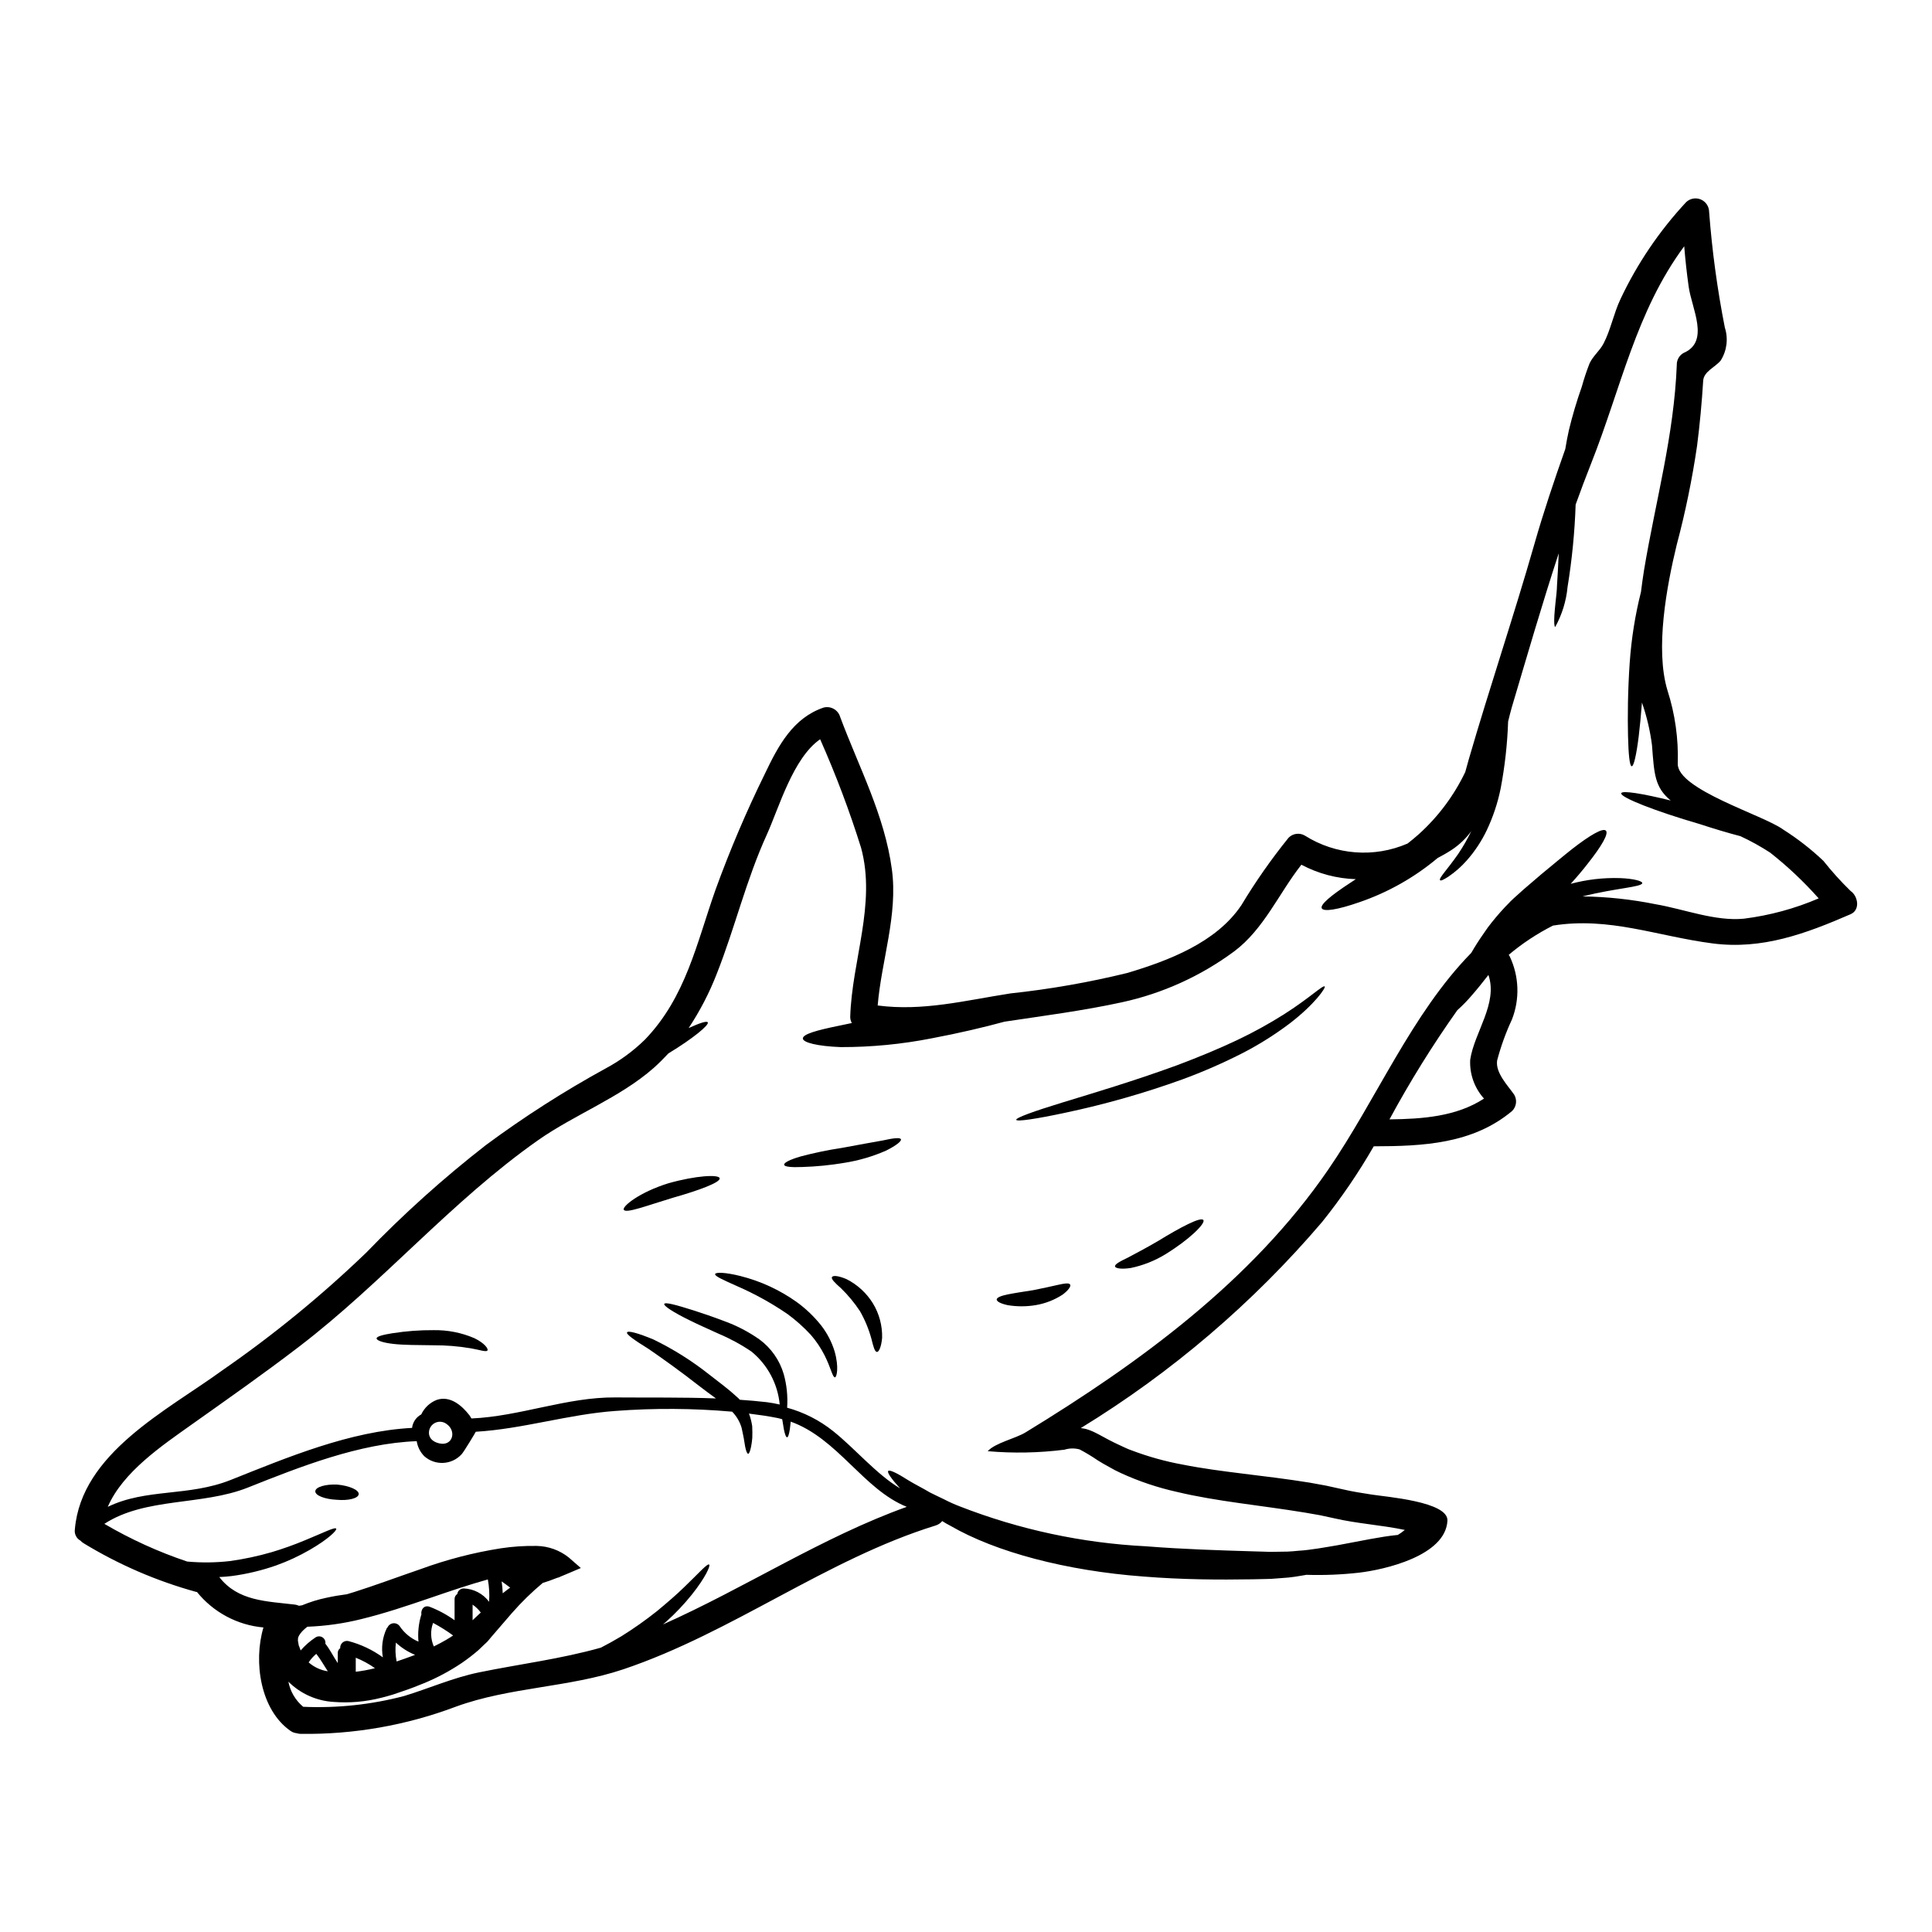 <?xml version="1.0" encoding="UTF-8"?>
<!-- Uploaded to: SVG Find, www.svgrepo.com, Generator: SVG Find Mixer Tools -->
<svg fill="#000000" width="800px" height="800px" version="1.1" viewBox="144 144 512 512" xmlns="http://www.w3.org/2000/svg">
 <g>
  <path d="m634.42 380.11c1.969 1.336 2.641 5.027 0 6.168-11.91 5.168-23.41 9.445-36.559 7.738-14.691-1.906-27.383-7.121-42.316-4.723h0.004c-4.191 2.121-8.125 4.719-11.719 7.742 0.07 0.141 0.191 0.262 0.266 0.43 2.488 5.242 2.703 11.281 0.594 16.691-1.633 3.504-2.949 7.144-3.938 10.883-0.477 3.285 2.832 6.621 4.523 9.055 0.832 1.395 0.609 3.184-0.547 4.328-10.43 8.742-23.648 9.336-36.672 9.359-4.047 7.043-8.633 13.762-13.719 20.098-18.297 21.441-39.863 39.859-63.906 54.57 0.453 0.07 0.883 0.141 1.336 0.234h-0.004c0.645 0.184 1.27 0.414 1.879 0.691 0.551 0.234 1.004 0.5 1.527 0.758 0.977 0.523 1.859 1.023 2.785 1.5 0.93 0.477 1.781 0.906 2.832 1.383 1.051 0.477 2.117 1.023 3.07 1.336h0.004c4.406 1.672 8.957 2.941 13.598 3.785 10 2 21.43 2.809 33.648 4.785 1.453 0.266 2.906 0.523 4.328 0.789l4.215 0.93c2.832 0.664 5.074 1 7.832 1.43 3.812 0.617 20.359 1.859 20.102 6.926-0.477 9.336-16.715 12.988-23.41 13.777-4.629 0.523-9.293 0.715-13.953 0.57-0.523 0.094-1 0.188-1.547 0.262-1.023 0.168-2.121 0.359-3.148 0.453-1.027 0.094-2.047 0.168-3.07 0.238l-1.574 0.117c-0.57 0.023-1.18 0.023-1.758 0.047l-3.262 0.07c-8.812 0.145-18.578 0.094-28.84-0.734-20.531-1.527-39.176-6.504-51.129-13.434-0.754-0.383-1.484-0.801-2.195-1.262-0.461 0.566-1.082 0.98-1.785 1.184-28.91 8.953-53.84 28.387-82.75 38.105-14.41 4.832-30.078 4.691-44.32 9.883-13.141 4.961-27.098 7.41-41.145 7.219-0.363-0.004-0.723-0.062-1.07-0.172-0.59-0.062-1.156-0.273-1.645-0.617-7.953-5.551-9.883-18.238-7.168-27.41-6.906-0.617-13.266-4.012-17.621-9.406-0.078-0.02-0.16-0.027-0.238-0.023-10.469-2.887-20.48-7.215-29.754-12.863-0.328-0.191-0.625-0.434-0.883-0.715-1.066-0.582-1.656-1.773-1.48-2.977 1.711-20.238 24.43-31.488 39.031-42.117 13.562-9.379 26.344-19.832 38.223-31.266 9.875-10.234 20.469-19.754 31.695-28.484 10.125-7.492 20.746-14.289 31.793-20.336 3.793-2.039 7.281-4.606 10.359-7.621 10.859-11.312 13.645-25.457 18.691-39.723 3.812-10.5 8.191-20.789 13.125-30.812 3.5-7.332 7.406-14.691 15.504-17.434 1.902-0.5 3.859 0.613 4.402 2.504 5.004 13.406 11.766 26.027 13.695 40.363 1.641 12.07-2.754 24.078-3.762 36.078 11.977 1.574 23.125-1.312 35.148-3.191h-0.004c10.453-1.117 20.82-2.93 31.031-5.43 10.836-3.238 23.527-8.027 30.172-17.91l0.004 0.004c3.762-6.262 7.957-12.254 12.547-17.934 1.148-1.156 2.934-1.383 4.328-0.547 8.164 5.148 18.344 5.934 27.199 2.094 1-0.789 2-1.594 2.953-2.453 5.152-4.641 9.344-10.246 12.336-16.504 0.289-1.07 0.594-2.141 0.906-3.262 5.551-19.145 11.93-37.957 17.41-57.129 2.406-8.43 5.238-16.84 8.191-25.191 0.289-1.715 0.594-3.41 0.953-4.981l-0.004 0.004c0.941-3.902 2.086-7.754 3.426-11.539 0.582-2.102 1.273-4.18 2.07-6.215 0.957-2.004 2.668-3.285 3.668-5.191 1.906-3.598 2.715-8.027 4.504-11.789l-0.004 0.004c4.441-9.426 10.312-18.102 17.41-25.723 1.031-0.988 2.551-1.273 3.871-0.727 1.32 0.547 2.191 1.824 2.223 3.254 0.777 10.305 2.168 20.559 4.168 30.699 0.945 2.93 0.547 6.133-1.094 8.738-1.43 1.762-4.504 2.883-4.644 5.379-0.359 5.766-0.883 11.48-1.617 17.195v0.004c-1.293 8.832-3.09 17.586-5.387 26.215-2.664 10.953-5.785 27.699-2.453 38.652 2.012 6.258 2.93 12.816 2.719 19.387-0.168 6.856 22.766 13.668 27.887 17.43 3.832 2.422 7.422 5.215 10.711 8.336 2.227 2.805 4.629 5.469 7.195 7.969zm-8.453 1.969c-3.918-4.414-8.223-8.473-12.859-12.125-2.516-1.637-5.144-3.094-7.871-4.356-3.191-0.832-6.883-1.93-10.812-3.215-11.809-3.43-21.074-7.086-20.789-8.168 0.238-0.789 5.598 0.07 13.121 1.93-4.285-3.523-4.379-7.086-4.957-14.598l0.004-0.004c-0.492-3.867-1.387-7.676-2.668-11.359-0.266 3.387-0.547 6.406-0.859 8.953-0.617 4.934-1.312 7.977-1.859 7.93-0.547-0.047-0.859-3.117-0.977-8.098s-0.07-11.809 0.453-19.434l0.004 0.008c0.438-6.301 1.434-12.547 2.977-18.668 0.238-1.969 0.523-3.981 0.836-5.93 3.074-18.336 7.93-35.531 8.66-54.316l-0.004-0.004c-0.008-1.266 0.664-2.441 1.766-3.07 7.086-3 2.191-11.766 1.383-17.574-0.5-3.574-0.891-7.148-1.18-10.719-12.816 17.32-16.695 37.484-24.723 57.703-1.406 3.543-2.754 7.144-4.047 10.742h-0.004c-0.246 7.324-0.965 14.625-2.144 21.859-0.352 3.711-1.461 7.309-3.262 10.574-0.262-0.047-0.332-1.117-0.234-3.023 0.07-0.977 0.164-2.121 0.309-3.481 0.141-1.359 0.359-2.883 0.395-4.547 0.168-2.477 0.312-5.332 0.453-8.453-4.453 13.551-8.43 27.34-12.453 40.863-0.336 1.18-0.641 2.406-0.953 3.691h-0.004c-0.203 5.945-0.859 11.867-1.969 17.711-0.773 3.844-2.016 7.578-3.691 11.121-1.391 2.91-3.18 5.613-5.32 8.031-1.43 1.613-3.055 3.047-4.836 4.262-1.258 0.812-2.023 1.18-2.211 0.953-0.477-0.453 1.969-2.883 4.809-6.981 1.293-1.922 2.445-3.938 3.453-6.027-1.418 1.953-3.18 3.637-5.191 4.965-1.211 0.789-2.477 1.5-3.738 2.168-6.121 5.137-13.137 9.102-20.695 11.691-5.789 2.023-9.523 2.598-10 1.621-0.477-0.977 2.523-3.457 7.477-6.691 0.5-0.332 1.027-0.688 1.551-1.023h0.004c-5.043-0.156-9.98-1.465-14.434-3.832-6.027 7.668-9.906 17.074-17.887 23.031v-0.004c-8.828 6.516-18.938 11.094-29.656 13.426-10.266 2.238-20.719 3.574-31.125 5.144-5.332 1.453-11.953 3.027-19.266 4.406h-0.004c-7.945 1.566-16.023 2.348-24.125 2.332-6.215-0.234-9.977-1.211-10.047-2.258-0.07-1.18 3.715-2.215 9.695-3.434 1-0.211 2.117-0.453 3.281-0.688-0.277-0.488-0.426-1.039-0.426-1.598 0.426-14.957 6.926-29.914 2.883-44.816-3.066-9.797-6.691-19.41-10.859-28.793-7.191 5.004-10.883 18.105-14.121 25.266-5.481 12.004-8.43 24.625-13.242 36.816-1.965 5.074-4.473 9.922-7.481 14.457 2.906-1.312 4.785-1.969 5.074-1.5 0.395 0.664-3.785 4.188-10.43 8.215-1.215 1.312-2.5 2.594-3.906 3.856-8.93 7.871-20.938 12.336-30.672 19.172-23.023 16.195-41.023 37.645-63.266 54.656-9.406 7.215-19.074 13.977-28.734 20.836-7.523 5.356-18.027 12.406-22.004 21.648 10.234-4.957 21.336-2.644 32.625-7.144 15.121-6.027 31.555-12.91 48.02-13.777v0.004c0.172-1.52 1.082-2.859 2.43-3.574 0.828-1.77 2.305-3.152 4.121-3.859 3.543-1.18 6.621 1.477 8.66 4.094 0.191 0.289 0.359 0.574 0.523 0.836 12.84-0.547 25.316-5.691 38.129-5.574 8.836 0.074 17.789-0.07 26.672 0.266-1.383-1-2.809-2.047-4.238-3.148-5.262-4.117-10.07-7.527-13.594-9.953-3.715-2.309-6.004-3.883-5.738-4.406 0.266-0.523 2.906 0.188 7 1.883l-0.008-0.004c5.238 2.543 10.184 5.652 14.75 9.266 2.688 2.094 5.164 3.906 7.477 6.047 0.242 0.203 0.465 0.43 0.672 0.668 2.363 0.164 4.762 0.359 7.144 0.641h-0.004c1.152 0.148 2.297 0.355 3.43 0.621-0.516-5.488-3.211-10.539-7.477-14.027-2.734-1.855-5.644-3.438-8.691-4.723-2.906-1.312-5.551-2.5-7.715-3.574-4.383-2.141-6.93-3.856-6.719-4.328 0.238-0.547 3.121 0.238 7.719 1.691 2.309 0.734 4.977 1.641 8 2.785v0.004c3.391 1.207 6.602 2.871 9.547 4.945 3.074 2.277 5.324 5.496 6.402 9.168 0.793 2.859 1.102 5.828 0.906 8.789v0.117c4.434 1.215 8.574 3.324 12.168 6.191 5.856 4.668 11.414 11.383 17.762 15.191-2.332-2.57-3.477-4.215-3.148-4.617s2.262 0.5 5.43 2.523c1.574 0.977 3.543 1.93 5.715 3.215 1.121 0.594 2.406 1.141 3.691 1.785v0.004c1.363 0.707 2.762 1.332 4.195 1.879 15.75 6.137 32.387 9.699 49.27 10.551 9.93 0.789 19.504 1.07 28.246 1.336 1.094 0.023 2.164 0.047 3.238 0.094l1.43 0.047 1.574-0.023c1.047-0.023 2.07-0.023 3.07-0.047 1-0.023 1.859-0.145 2.754-0.215 1.785-0.094 3.598-0.355 5.336-0.617 1.738-0.266 3.43-0.57 5.023-0.836 6.43-1.211 11.789-2.309 15.527-2.688 0.18-0.031 0.363-0.051 0.547-0.055 0.652-0.395 1.273-0.836 1.859-1.328-3.047-0.645-6.406-1.098-9.906-1.574-2.617-0.355-5.832-0.832-8.43-1.43-1.359-0.285-2.688-0.57-4.07-0.883l-4.074-0.711c-11.719-1.93-23.359-2.953-33.914-5.481-5.117-1.137-10.098-2.812-14.859-4.996-1.07-0.484-2.113-1.023-3.121-1.621-0.977-0.5-2.07-1.18-3-1.734v-0.004c-1.543-1.059-3.152-2.031-4.809-2.902-1.32-0.359-2.719-0.336-4.027 0.07-6.742 0.855-13.562 0.988-20.332 0.395 2.047-2.238 7.356-3.332 10.07-5.004 30.121-18.387 59.867-40.059 80.133-69.562 12.828-18.633 22.133-41.352 37.93-57.473 0.266-0.453 0.523-0.906 0.812-1.359 1.047-1.738 2.285-3.543 3.57-5.359h-0.004c1.426-1.891 2.953-3.703 4.574-5.43l1.18-1.215 0.285-0.309 0.289-0.266 0.141-0.141 0.617-0.57c0.836-0.738 1.645-1.477 2.434-2.191 1.617-1.406 3.188-2.754 4.723-4.047 3.047-2.504 5.785-4.812 8.168-6.691 4.785-3.711 8.121-5.617 8.906-4.832 0.789 0.785-1.121 4.098-4.883 8.836-1.258 1.617-2.754 3.406-4.453 5.262 4.266-1.148 8.68-1.66 13.098-1.52 3.641 0.141 5.879 0.789 5.879 1.312-0.047 1.07-7.121 1.332-15.836 3.543l0.004-0.004c6.504 0.086 12.984 0.781 19.355 2.07 7.527 1.285 15.77 4.574 23.41 3.832h0.004c6.824-0.859 13.496-2.668 19.816-5.379zm-92.352 42.777c1.07-7.262 7.426-14.93 4.832-22.48-1.5 1.93-2.93 3.715-4.262 5.238-1.227 1.457-2.559 2.828-3.977 4.098-6.574 9.273-12.578 18.938-17.98 28.934 8.695-0.094 17.742-0.738 25.051-5.512v0.004c-2.535-2.809-3.852-6.504-3.664-10.281zm-149.32 118.47c-11.523-4.644-18.262-18.105-30.746-22.578-0.07 0.762-0.164 1.453-0.234 2.023-0.215 1.359-0.453 2.121-0.738 2.121-0.289 0-0.547-0.738-0.836-2.074-0.117-0.734-0.285-1.641-0.449-2.711-0.395-0.098-0.789-0.238-1.215-0.312-2.453-0.5-5.004-0.859-7.598-1.18 0.406 1.07 0.691 2.18 0.859 3.312 0.07 1.18 0.047 2.238 0.023 3.148-0.062 0.766-0.164 1.531-0.312 2.285-0.262 1.262-0.523 1.93-0.789 1.906-0.266-0.023-0.547-0.688-0.789-1.906-0.117-0.594-0.215-1.336-0.359-2.168-0.141-0.836-0.359-1.734-0.57-2.754h0.008c-0.473-1.633-1.34-3.117-2.523-4.332-10.316-0.906-20.684-0.969-31.008-0.188-12.477 0.906-24.434 4.762-36.934 5.512 0 0.07-3.191 5.402-3.785 6l-0.004-0.004c-2.598 2.812-6.969 3.035-9.84 0.5-1.078-1.086-1.789-2.484-2.023-4-15.145 0.547-30.863 6.762-44.797 12.312-12.117 4.809-27.098 2.523-37.984 9.598h0.004c6.938 4.066 14.281 7.41 21.906 9.977 0.066-0.004 0.129 0.008 0.191 0.023 3.727 0.332 7.477 0.285 11.191-0.141 3.746-0.52 7.445-1.309 11.074-2.363 2.992-0.895 5.93-1.945 8.812-3.148 4.883-2 7.953-3.594 8.266-3.07 0.262 0.43-2.144 2.809-7.027 5.621-2.832 1.637-5.805 3.016-8.883 4.117-3.816 1.34-7.758 2.281-11.766 2.812-1.117 0.145-2.211 0.215-3.309 0.266 4.934 6.43 12.594 6.406 20.074 7.309l-0.004-0.004c0.363 0.055 0.715 0.16 1.047 0.312 0.109-0.031 0.223-0.047 0.336-0.047 0.164-0.023 0.359-0.07 0.523-0.094 2.055-0.852 4.184-1.512 6.356-1.969 2.051-0.453 3.785-0.715 5.215-0.906 0.098 0 0.145-0.023 0.215-0.023 0.664-0.191 1.312-0.395 1.969-0.598 5.356-1.688 11.242-3.883 17.598-6.07h0.004c6.875-2.523 13.984-4.367 21.219-5.512 3.16-0.48 6.352-0.695 9.547-0.641 3.106 0.055 6.102 1.133 8.527 3.07l3.191 2.785-3.309 1.406c-0.762 0.336-1.477 0.617-2.168 0.906h-0.004c-0.211 0.141-0.457 0.23-0.711 0.258-1.523 0.598-2.832 1.074-3.906 1.383-2.926 2.445-5.656 5.113-8.168 7.981l-5.43 6.297-0.738 0.883-0.188 0.215-0.094 0.117-0.312 0.312-0.43 0.395c-0.57 0.523-1.141 1.07-1.715 1.641h-0.004c-1.387 1.195-2.844 2.316-4.356 3.356-3.144 2.117-6.496 3.914-10 5.359-1.785 0.738-3.621 1.457-5.477 2.074-0.93 0.309-1.859 0.641-2.785 0.953-1.051 0.309-2.098 0.617-3.121 0.859v-0.004c-4.121 1.055-8.387 1.426-12.625 1.094-4.492-0.27-8.73-2.164-11.93-5.332-0.023-0.023-0.023-0.07-0.047-0.098 0.484 2.629 1.879 5.008 3.938 6.719 9.012 0.398 18.035-0.562 26.762-2.859 6.621-2.027 12.953-4.836 19.742-6.242 10.883-2.234 21.766-3.57 32.387-6.57 1.762-0.906 3.574-1.906 5.402-3.004h0.004c3.285-2.047 6.449-4.277 9.477-6.688 2.754-2.285 5.215-4.406 7.148-6.297 3.906-3.738 6.191-6.406 6.668-6.027 0.395 0.289-1 3.453-4.574 7.93-2.074 2.59-4.359 5.004-6.832 7.215-0.266 0.238-0.551 0.477-0.836 0.715 21.805-9.703 42.262-23.156 64.598-31.16zm-107.06 22.906c0.664-0.523 1.336-1.047 1.969-1.5-0.734-0.547-1.5-1.117-2.262-1.645h-0.004c0.156 1.043 0.254 2.098 0.289 3.148zm-3.621 2.238v0.004c0.145-1.977 0.031-3.961-0.332-5.906-4.723 1.312-9.812 3.027-15.215 4.883-6.266 2.141-12.41 4.191-18.219 5.598v0.004c-4.711 1.18-9.531 1.863-14.383 2.047-1.551 1.141-2.691 2.641-2.477 3.43-0.145-0.094 0.07 0.836 0.188 1.523v0.047c0 0.051 0.023 0.074 0.023 0.121v-0.098l0.094 0.215 0.168 0.453 0.211 0.594h0.004c1.16-1.34 2.496-2.508 3.977-3.477 0.562-0.352 1.277-0.348 1.828 0.016 0.555 0.363 0.848 1.02 0.746 1.672 1.234 1.551 2.141 3.457 3.285 5.144v-2.715c-0.004-0.492 0.238-0.957 0.645-1.234-0.043-0.574 0.191-1.133 0.629-1.504 0.438-0.375 1.027-0.516 1.586-0.379 3.273 0.859 6.359 2.32 9.094 4.309-0.469-2.59-0.117-5.262 1-7.644 0.055-0.121 0.137-0.227 0.242-0.309 0.277-0.613 0.863-1.027 1.535-1.086 0.668-0.059 1.32 0.246 1.699 0.801 1.219 1.812 2.941 3.227 4.957 4.07-0.211-2.363 0.031-4.75 0.711-7.023 0-0.07 0.051-0.094 0.074-0.141-0.238-1.215 0.641-2.594 2.117-2.094v-0.004c2.371 0.902 4.613 2.109 6.668 3.594v-5.644c0-0.527 0.27-1.023 0.719-1.305 0.109-0.84 0.82-1.469 1.664-1.48 2.672 0.078 5.16 1.379 6.754 3.527zm-4.172 4.711c0.641-0.621 1.281-1.215 1.969-1.836-0.598-0.82-1.332-1.527-2.168-2.098v4.144zm-7.027 5.285c0.594-0.336 1.141-0.691 1.664-1.047h0.004c-1.691-1.238-3.465-2.352-5.312-3.332-0.746 2.023-0.676 4.262 0.195 6.238 1.188-0.582 2.352-1.207 3.449-1.848zm-1.969-51.957c3.5 0.812 4.617-3.238 1.93-5.117v0.004c-0.84-0.66-1.977-0.805-2.957-0.375-0.98 0.426-1.645 1.359-1.734 2.426-0.125 1.258 0.613 2.594 2.754 3.07zm-6.981 56.25h0.004c0.18-0.059 0.352-0.129 0.523-0.211-1.875-0.762-3.594-1.859-5.074-3.238-0.207 1.664-0.141 3.352 0.195 4.996 1.488-0.5 2.941-1.02 4.348-1.543zm-10.312 3.383 0.191-0.07h0.004c-1.574-1.117-3.277-2.039-5.07-2.758v3.719c1.641-0.195 3.266-0.492 4.871-0.887zm-12.289 0.762c-1-1.523-1.883-3.148-3.047-4.621h0.004c-0.777 0.656-1.461 1.418-2.027 2.266 1.43 1.258 3.188 2.074 5.066 2.359z"/>
  <path d="m495.06 405.42c0.359 0.289-2.57 4.644-9.191 9.742-3.879 2.934-8 5.539-12.312 7.785-5.273 2.703-10.707 5.082-16.266 7.121-10.066 3.633-20.371 6.57-30.84 8.789-8 1.715-12.988 2.43-13.141 1.906s4.641-2.262 12.43-4.644c7.789-2.383 18.574-5.574 30.172-9.809 5.762-2.168 11.168-4.41 15.977-6.691 4.246-2.012 8.367-4.281 12.344-6.793 6.758-4.285 10.352-7.836 10.828-7.406z"/>
  <path d="m462.91 467.34c0.574 0.883-3.641 5.117-10.098 9.074h0.004c-2.824 1.723-5.926 2.949-9.168 3.621-2.457 0.359-4.004 0.117-4.144-0.395-0.168-0.57 1.262-1.336 3.406-2.363 1.969-1.047 4.785-2.523 7.871-4.328 6.086-3.727 11.512-6.586 12.129-5.609z"/>
  <path d="m427.59 484.41c0.285 0.43-0.395 1.5-2.004 2.691-2.137 1.391-4.531 2.328-7.043 2.758-2.477 0.426-5.004 0.434-7.481 0.023-1.859-0.395-2.93-0.977-2.93-1.5 0-0.523 1.18-1 2.977-1.359 1.793-0.359 4.144-0.715 6.738-1.121 2.574-0.5 4.832-1.023 6.551-1.406 1.715-0.383 2.879-0.562 3.191-0.086z"/>
  <path d="m382.75 445.91c0.211 0.5-1.238 1.664-3.906 3h0.004c-3.519 1.551-7.223 2.641-11.023 3.242-3.707 0.629-7.453 1.004-11.211 1.117-2.883 0.121-4.723-0.047-4.809-0.594-0.086-0.547 1.547-1.383 4.328-2.188v-0.004c3.629-0.965 7.309-1.727 11.02-2.285 4.215-0.789 8.027-1.477 10.812-1.969 2.715-0.605 4.547-0.844 4.785-0.32z"/>
  <path d="m375.34 489.42c1.668 2.742 2.512 5.91 2.43 9.117-0.211 2.43-0.879 3.809-1.379 3.738-0.598-0.047-0.953-1.453-1.457-3.477v0.004c-0.695-2.555-1.711-5.012-3.023-7.312-1.445-2.191-3.121-4.219-4.996-6.051-1.645-1.453-2.715-2.5-2.434-3 0.285-0.5 1.715-0.359 3.859 0.547 2.883 1.461 5.305 3.684 7 6.434z"/>
  <path d="m365.18 502.13c1.211 4.215 0.547 6.902 0.094 6.879-0.641 0.047-1.047-2.453-2.754-5.832-0.996-1.973-2.238-3.812-3.691-5.477-1.863-2.008-3.91-3.832-6.117-5.453-4.215-2.887-8.695-5.367-13.383-7.406-3.594-1.617-5.977-2.641-5.809-3.215 0.141-0.5 2.691-0.477 6.762 0.551 5.309 1.348 10.324 3.664 14.793 6.832 2.492 1.801 4.723 3.941 6.629 6.356 1.551 2.031 2.731 4.324 3.477 6.766z"/>
  <path d="m334.72 456.24c0.262 1.094-5.457 3.215-12.434 5.191-6.668 2-12.5 4.262-12.988 3.148-0.395-0.93 4.285-4.668 11.836-7 7.273-2.055 13.348-2.387 13.586-1.34z"/>
  <path d="m269.71 498.63c2.754 1.336 3.715 2.809 3.481 3.238-0.289 0.523-2.027-0.141-4.41-0.547h0.004c-3.312-0.562-6.668-0.832-10.027-0.812-4.023-0.047-7.785-0.047-10.523-0.359s-4.43-0.902-4.43-1.453 1.688-0.977 4.356-1.406l0.004 0.004c3.527-0.547 7.094-0.812 10.664-0.789 3.738-0.074 7.449 0.648 10.883 2.125z"/>
  <path d="m233.39 537.43c3.262 0.312 5.789 1.453 5.668 2.551-0.121 1.098-2.711 1.758-5.809 1.477-3.191-0.145-5.738-1.145-5.691-2.262 0.047-1.121 2.668-1.91 5.832-1.766z"/>
 </g>
</svg>